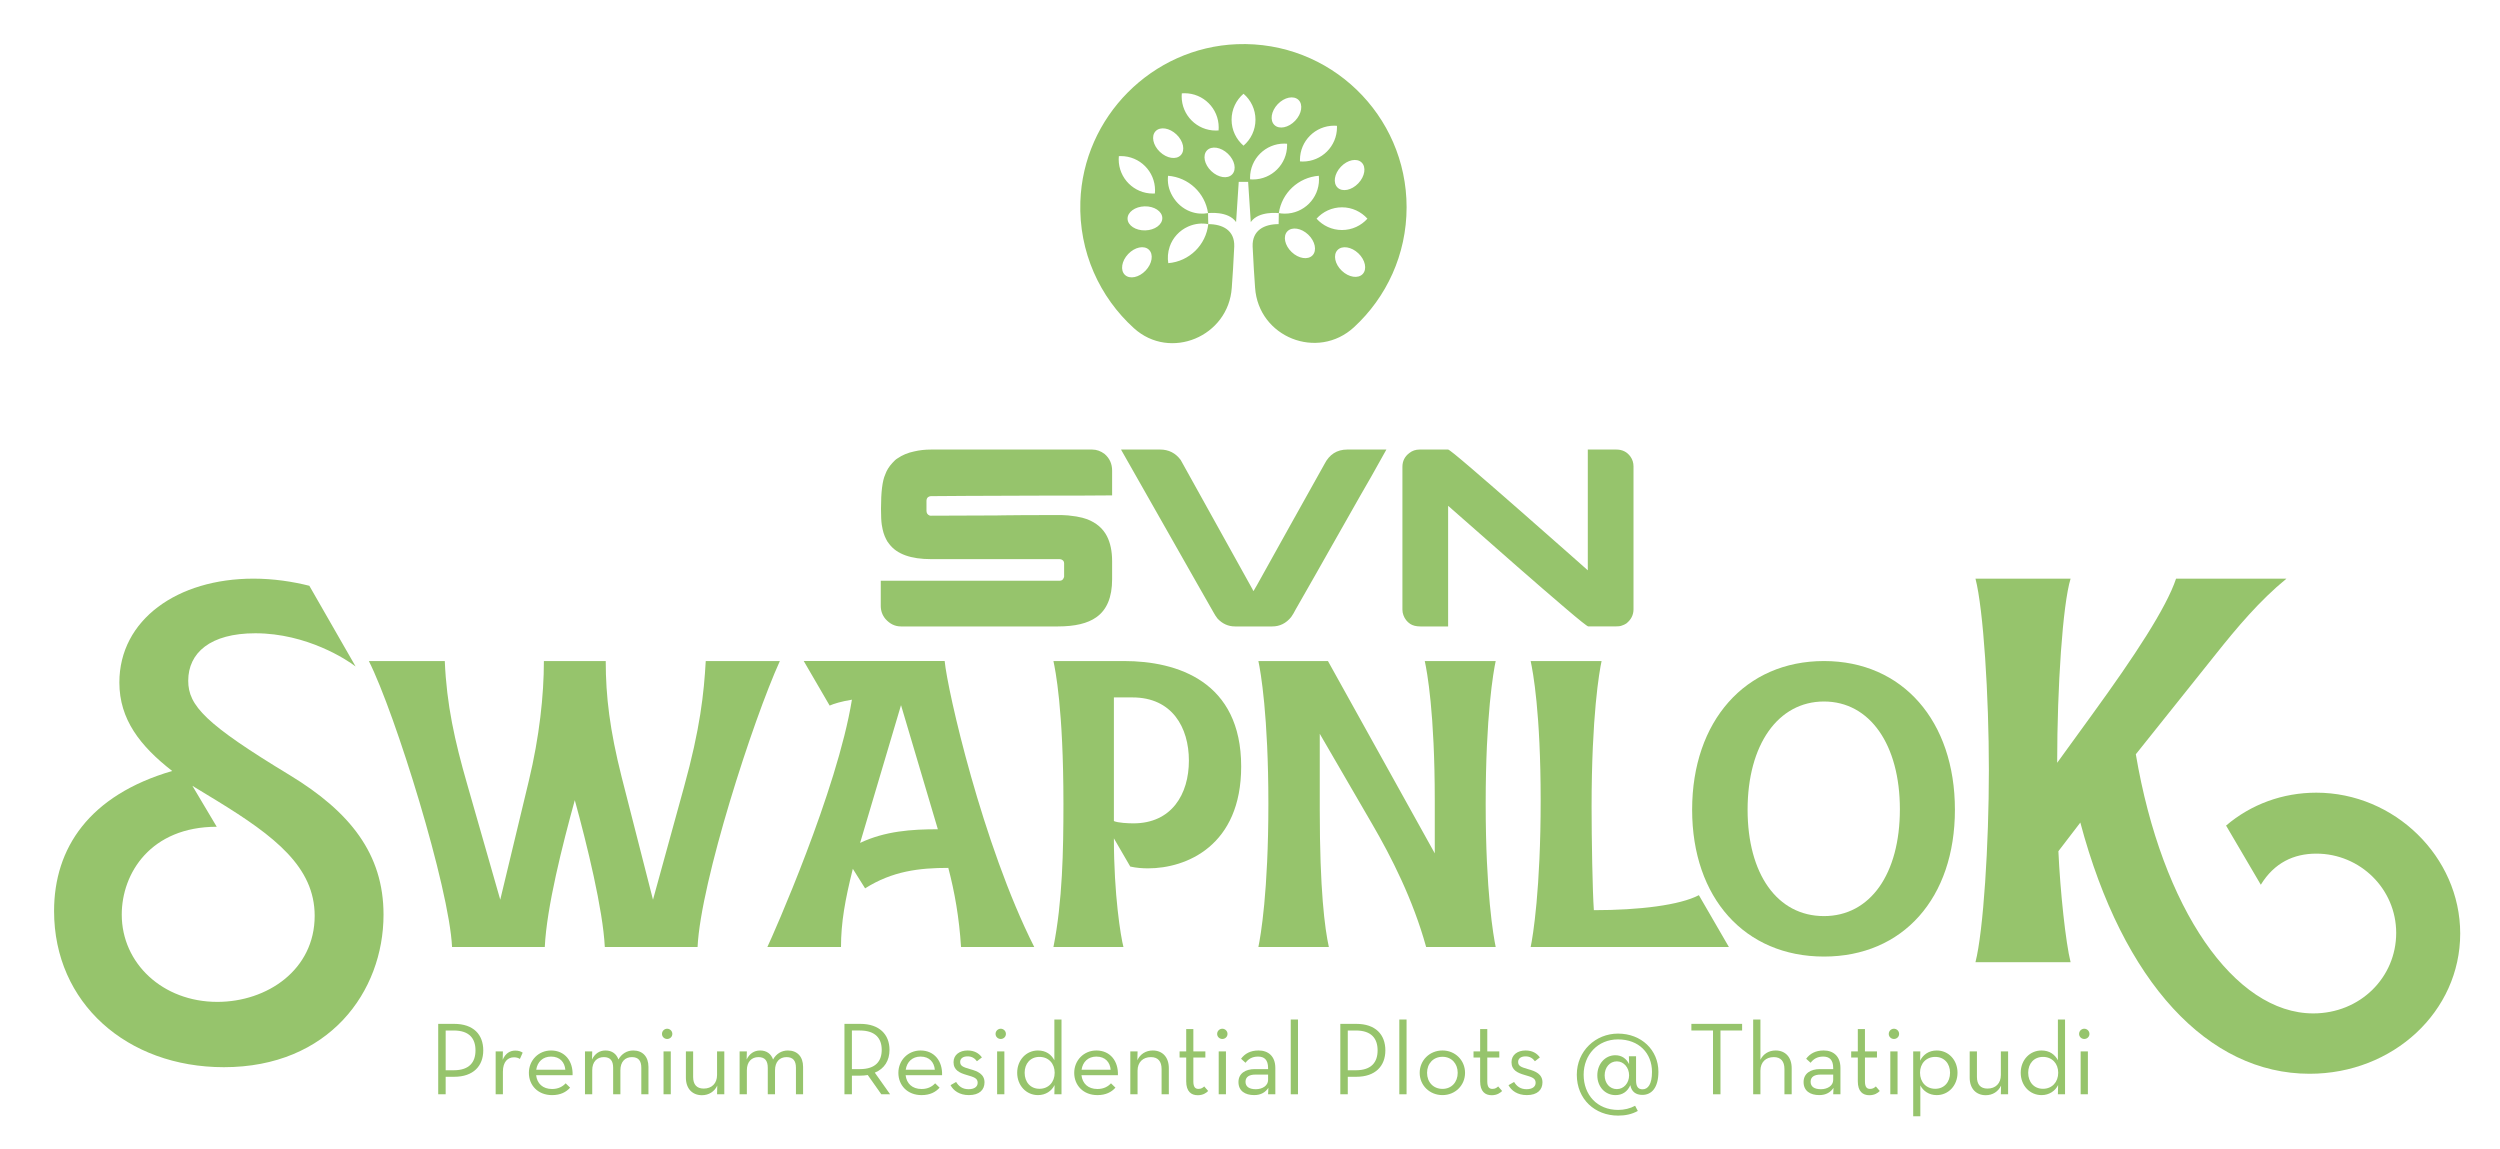 <?xml version="1.0" encoding="utf-8"?>
<!-- Generator: Adobe Illustrator 15.0.0, SVG Export Plug-In . SVG Version: 6.00 Build 0)  -->
<!DOCTYPE svg PUBLIC "-//W3C//DTD SVG 1.1//EN" "http://www.w3.org/Graphics/SVG/1.1/DTD/svg11.dtd">
<svg version="1.1" id="Layer_1" xmlns="http://www.w3.org/2000/svg" xmlns:xlink="http://www.w3.org/1999/xlink" x="0px" y="0px"
	 width="327.848px" height="150.633px" viewBox="0 0 327.848 150.633" enable-background="new 0 0 327.848 150.633"
	 xml:space="preserve">
<path fill="#96C46C" d="M178.701,35.938c-0.602,0.631-1.826,0.439-2.737-0.43c-0.913-0.868-1.165-2.083-0.564-2.714
	c0.6-0.631,1.826-0.438,2.738,0.43C179.048,34.092,179.301,35.307,178.701,35.938 M179.323,28.676
	c-0.82,0.914-2.011,1.489-3.335,1.489c-1.326,0-2.517-0.575-3.337-1.489c0.82-0.913,2.011-1.489,3.337-1.489
	C177.312,27.188,178.502,27.763,179.323,28.676z M178.127,24.041c-0.868,0.912-2.083,1.164-2.714,0.564
	c-0.631-0.601-0.438-1.827,0.431-2.739c0.867-0.912,2.082-1.165,2.713-0.563C179.189,21.903,178.997,23.128,178.127,24.041z
	 M175.331,16.698c0,2.477-2.008,4.485-4.485,4.485c-0.123,0-0.246-0.007-0.366-0.016c-0.004-0.067-0.005-0.135-0.005-0.202
	c0-2.477,2.007-4.484,4.484-4.484c0.124,0,0.246,0.006,0.367,0.016C175.329,16.564,175.331,16.631,175.331,16.698z M169.846,15.835
	c-0.868,0.912-2.083,1.164-2.714,0.563c-0.631-0.6-0.438-1.826,0.429-2.739c0.869-0.911,2.084-1.163,2.716-0.563
	C170.908,13.697,170.715,14.924,169.846,15.835z M168.417,18.832c0.124,0,0.246,0.007,0.368,0.017
	c0.002,0.066,0.004,0.134,0.004,0.201c0,2.477-2.008,4.485-4.485,4.485c-0.123,0-0.246-0.006-0.366-0.016
	c-0.003-0.068-0.007-0.135-0.007-0.202C163.931,20.84,165.941,18.832,168.417,18.832z M164.642,15.698
	c0,1.362-0.607,2.583-1.568,3.406c-0.958-0.823-1.566-2.044-1.566-3.406c0-1.362,0.608-2.582,1.566-3.405
	C164.035,13.116,164.642,14.335,164.642,15.698z M161.021,20.155c0.912,0.868,1.166,2.084,0.564,2.714
	c-0.6,0.631-1.826,0.438-2.738-0.43c-0.914-0.868-1.165-2.083-0.564-2.714C158.882,19.095,160.109,19.287,161.021,20.155z
	 M159.82,16.711c0,0.132-0.007,0.264-0.018,0.394c-0.118,0.01-0.235,0.016-0.355,0.016c-2.476,0-4.485-2.007-4.485-4.484
	c0-0.133,0.007-0.266,0.02-0.395c0.117-0.01,0.234-0.016,0.354-0.016C157.813,12.225,159.82,14.232,159.82,16.711z M154.282,17.633
	c0.912,0.868,1.164,2.083,0.564,2.714c-0.6,0.63-1.826,0.438-2.738-0.43c-0.914-0.869-1.165-2.083-0.564-2.714
	C152.144,16.573,153.371,16.765,154.282,17.633z M151.472,24.955c0,0.14-0.006,0.28-0.021,0.419
	c-0.086,0.004-0.175,0.008-0.263,0.008c-2.477,0-4.484-2.008-4.484-4.485c0-0.142,0.006-0.282,0.02-0.42
	c0.088-0.006,0.174-0.008,0.264-0.008C149.465,20.469,151.472,22.478,151.472,24.955z M147.95,33.309
	c0.869-0.912,2.084-1.164,2.715-0.563c0.631,0.6,0.438,1.826-0.431,2.738c-0.867,0.912-2.083,1.165-2.713,0.564
	C146.89,35.447,147.083,34.221,147.95,33.309z M150.186,30.214c-1.259,0.031-2.298-0.65-2.319-1.521
	c-0.02-0.872,0.983-1.602,2.242-1.633c1.257-0.03,2.294,0.652,2.316,1.521C152.446,29.453,151.443,30.183,150.186,30.214z
	 M172.125,33.484c-0.601,0.63-1.827,0.438-2.738-0.43c-0.913-0.868-1.164-2.084-0.564-2.714c0.601-0.632,1.826-0.438,2.738,0.429
	C172.471,31.639,172.724,32.854,172.125,33.484z M184.46,27.176c0-12.099-10.042-21.852-22.245-21.381
	c-11.132,0.43-20.172,9.529-20.538,20.663c-0.215,6.576,2.538,12.515,7.022,16.579c4.755,4.308,12.407,1.098,12.835-5.305
	l0.167-2.483c0,0,0.134-2.271,0.156-2.92c0.075-2.145-1.542-2.937-3.408-2.937c-0.287,2.732-2.492,4.893-5.243,5.117
	c-0.108-0.68-0.068-1.409,0.186-2.161c0.393-1.172,1.287-2.134,2.417-2.636c0.928-0.412,1.82-0.471,2.64-0.321l-0.028-1.443
	c-0.727,0.13-1.51,0.093-2.325-0.212c-0.979-0.367-1.792-1.089-2.322-1.991c-0.561-0.951-0.687-1.854-0.597-2.693
	c2.689,0.205,4.861,2.261,5.244,4.896c0,0,2.655-0.329,3.678,1.176l0.347-5.271h0.617h0.616l0.347,5.271
	c1.023-1.505,3.678-1.176,3.678-1.176c0.384-2.635,2.554-4.691,5.245-4.896c0.016,0.159,0.025,0.319,0.025,0.482
	c0,2.477-2.007,4.484-4.482,4.484c-0.271,0-0.532-0.024-0.788-0.07l-0.027,1.443c-1.867,0-3.484,0.792-3.408,2.937
	c0.022,0.649,0.156,2.92,0.156,2.92l0.165,2.478c0.437,6.492,8.201,9.589,12.982,5.177C181.809,38.993,184.46,33.394,184.46,27.176z
	"/>
<path fill-rule="evenodd" clip-rule="evenodd" fill="#96C46C" d="M221.905,106.185c0-11.626,6.975-19.496,17.289-19.496
	s17.172,7.87,17.172,19.496c0,11.567-6.798,19.258-17.172,19.258C228.819,125.442,221.905,117.752,221.905,106.185 M239.194,120.136
	c6.081,0,9.956-5.545,9.956-14.012c0-8.465-3.935-14.129-9.956-14.129c-6.022,0-10.016,5.664-10.016,14.189
	C229.178,114.591,233.052,120.136,239.194,120.136z"/>
<path fill-rule="evenodd" clip-rule="evenodd" fill="#96C46C" d="M138.146,86.688h9.24c7.035,0,15.381,2.685,15.381,13.833
	c0,10.374-7.153,13.354-12.221,13.354c-0.716,0-1.551-0.059-2.325-0.237l-2.146-3.697c0,7.394,0.894,12.878,1.252,14.249h-9.181
	c1.192-5.962,1.312-12.7,1.312-18.779C139.457,92.889,138.384,87.822,138.146,86.688 M146.075,107.674
	c0.536,0.241,1.908,0.3,2.563,0.3c5.008,0,7.273-3.816,7.273-8.229c0-4.352-2.207-8.286-7.392-8.286h-2.444V107.674z"/>
<path fill-rule="evenodd" clip-rule="evenodd" fill="#96C46C" d="M7.091,119.477c0-8.251,4.592-15.181,15.491-18.372
	c-4.204-3.27-6.929-6.771-6.929-11.598c0-8.252,7.63-13.624,17.593-13.624c2.648,0,5.138,0.39,7.319,0.935l6.071,10.586
	c-1.088-0.854-6.381-4.357-13.155-4.357c-5.915,0-8.798,2.57-8.798,6.227c0.002,3.27,2.259,5.683,13.313,12.377
	c7.94,4.827,12.299,10.355,12.299,18.294c0,10.12-7.161,20.006-20.94,20.006C16.666,139.949,7.091,131.541,7.091,119.477
	 M15.966,119.943c0,6.385,5.37,11.443,12.533,11.443c6.539,0,12.767-4.203,12.767-11.287c0-6.386-5.217-10.432-12.844-15.104
	l-3.193-1.944l3.193,5.37C19.78,108.422,15.964,114.495,15.966,119.943z"/>
<path fill-rule="evenodd" clip-rule="evenodd" fill="#96C46C" d="M48.371,86.688h9.958c0.238,5.723,1.311,10.493,2.921,16.096
	l4.353,15.204l3.755-15.621c1.372-5.723,1.967-11.148,1.967-15.679h8.11c0,4.649,0.537,9.063,2.085,15.202l4.113,16.098
	l4.054-14.728c2.148-7.749,2.625-12.342,2.864-16.572h9.718c-3.52,7.75-10.374,28.914-10.791,37.5H79.314
	c-0.24-4.888-2.327-13.413-3.935-19.256c-1.611,5.843-3.697,14.068-3.935,19.256H59.281C58.923,116.438,51.83,93.545,48.371,86.688"
	/>
<path fill-rule="evenodd" clip-rule="evenodd" fill="#96C46C" d="M100.632,124.189c0.714-1.49,9.181-20.57,11.087-32.434
	c-1.43,0.238-2.382,0.536-2.919,0.774l-3.398-5.842h18.481c0.357,3.816,4.947,24.026,11.745,37.501h-9.599
	c-0.238-3.815-0.835-7.214-1.67-10.374c-3.814,0-7.332,0.417-10.91,2.683l-1.61-2.564c-1.014,4.055-1.551,7.035-1.551,10.256
	H100.632z M122.989,108.747l-4.83-16.275l-5.365,18.065C116.072,108.986,119.531,108.747,122.989,108.747z"/>
<path fill-rule="evenodd" clip-rule="evenodd" fill="#96C46C" d="M260.82,100.99c0-9.755-0.72-21.108-1.758-25.107l12.474,0
	c-1.039,3.359-1.76,14.234-1.76,24.149l4.638-6.396c5.517-7.598,9.676-13.915,10.954-17.752l14.475,0
	c-3.518,2.88-6.478,6.398-9.277,9.916L280.09,98.913c3.438,20.312,12.953,33.985,23.27,33.985c6.157,0,10.875-4.718,10.875-10.557
	c0-5.756-4.718-10.396-10.474-10.396c-2.96,0-5.519,1.2-7.278,4.08l-4.557-7.759c3.278-2.797,7.437-4.315,11.835-4.315
	c10.234,0,18.869,8.396,18.869,18.47c0,10.236-8.796,18.392-19.752,18.392c-13.271,0-24.466-11.914-30.064-32.944l-2.878,3.758
	c0.239,5.278,0.958,11.995,1.6,14.553h-12.474C260.1,122.103,260.82,110.747,260.82,100.99"/>
<path fill-rule="evenodd" clip-rule="evenodd" fill="#96C46C" d="M200.729,124.189c0.299-1.371,1.313-7.632,1.313-19.197
	c0.001-11.565-1.015-16.93-1.313-18.304h9.302c-0.298,1.372-1.311,7.156-1.311,19.139c0,4.113,0.119,11.09,0.297,13.532
	c5.964,0,11.269-0.655,13.771-1.967l3.936,6.797H200.729z"/>
<path fill-rule="evenodd" clip-rule="evenodd" fill="#96C46C" d="M174.145,86.688l14.01,25.22v-6.916
	c0-11.565-1.013-16.93-1.312-18.304h9.301c-0.299,1.372-1.313,7.156-1.313,18.722s1.015,17.348,1.313,18.779h-9.121
	c-1.73-6.26-4.593-11.863-7.096-16.157l-6.855-11.805v9.957c0,10.553,0.655,15.561,1.192,18.005h-9.241
	c0.298-1.432,1.311-7.214,1.311-18.779s-1.013-17.348-1.311-18.722H174.145z"/>
<g>
	<path fill="#96C46C" d="M57.467,134.269h2.091c2.526,0,3.816,1.398,3.816,3.477c0,2.037-1.29,3.463-3.816,3.463h-1.114v2.295
		h-0.978V134.269z M59.504,140.353c2.078,0,2.852-1.087,2.852-2.607c0-1.521-0.774-2.607-2.852-2.607h-1.059v5.215H59.504z"/>
</g>
<g>
	<path fill="#96C46C" d="M64.999,137.881h0.951l-0.027,1.1c0.353-0.855,0.978-1.208,1.644-1.208c0.421,0,0.72,0.095,0.978,0.271
		l-0.367,0.828c-0.176-0.122-0.421-0.218-0.774-0.218c-0.801,0-1.453,0.571-1.453,1.888v2.961h-0.951V137.881z"/>
</g>
<g>
	<path fill="#96C46C" d="M72.399,142.811c0.842,0,1.413-0.34,1.779-0.747l0.584,0.57c-0.516,0.584-1.263,0.978-2.363,0.978
		c-1.847,0-3.042-1.276-3.042-2.92c0-1.643,1.263-2.933,2.906-2.933c1.806,0,2.893,1.385,2.825,3.245h-4.78
		C70.43,142.077,71.163,142.811,72.399,142.811z M74.137,140.284c-0.082-0.964-0.692-1.725-1.874-1.725
		c-1.073,0-1.792,0.692-1.942,1.725H74.137z"/>
	<path fill="#96C46C" d="M76.713,137.881h0.951l-0.027,1.06c0.367-0.761,0.978-1.182,1.766-1.182c0.883,0,1.453,0.475,1.698,1.182
		c0.421-0.761,1.127-1.182,1.942-1.182c1.236,0,1.996,0.814,1.996,2.146v3.599h-0.937v-3.477c0-0.896-0.353-1.398-1.236-1.398
		c-0.896,0-1.507,0.61-1.507,1.725v3.15h-0.951v-3.477c0-0.896-0.353-1.398-1.222-1.398c-0.896,0-1.521,0.61-1.521,1.725v3.15
		h-0.951V137.881z"/>
	<path fill="#96C46C" d="M86.812,135.586c0-0.395,0.326-0.68,0.679-0.68s0.679,0.285,0.679,0.68c0,0.394-0.326,0.665-0.679,0.665
		S86.812,135.979,86.812,135.586z M87.015,137.881h0.951v5.622h-0.951V137.881z"/>
	<path fill="#96C46C" d="M89.947,141.33v-3.449h0.951v3.354c0,0.978,0.461,1.521,1.385,1.521c1.059,0,1.751-0.679,1.751-1.779
		v-3.096h0.951v5.622h-0.951l0.027-1.141c-0.367,0.787-1.1,1.263-2.01,1.263C90.802,143.625,89.947,142.77,89.947,141.33z"/>
	<path fill="#96C46C" d="M96.991,137.881h0.951l-0.027,1.06c0.367-0.761,0.978-1.182,1.766-1.182c0.883,0,1.453,0.475,1.698,1.182
		c0.421-0.761,1.127-1.182,1.942-1.182c1.236,0,1.996,0.814,1.996,2.146v3.599h-0.937v-3.477c0-0.896-0.353-1.398-1.236-1.398
		c-0.896,0-1.507,0.61-1.507,1.725v3.15h-0.951v-3.477c0-0.896-0.353-1.398-1.222-1.398c-0.896,0-1.521,0.61-1.521,1.725v3.15
		h-0.951V137.881z"/>
	<path fill="#96C46C" d="M116.729,143.503h-1.154l-1.779-2.526c-0.312,0.055-0.652,0.082-0.978,0.082h-1.1v2.444h-0.978v-9.234
		h2.078c2.526,0,3.83,1.412,3.83,3.408c0,1.386-0.652,2.472-1.928,2.988L116.729,143.503z M112.764,140.203
		c2.091,0,2.865-1.073,2.865-2.526s-0.788-2.539-2.865-2.539h-1.046v5.065H112.764z"/>
</g>
<g>
	<path fill="#96C46C" d="M120.854,142.811c0.842,0,1.413-0.34,1.779-0.747l0.584,0.57c-0.516,0.584-1.263,0.978-2.363,0.978
		c-1.847,0-3.042-1.276-3.042-2.92c0-1.643,1.263-2.933,2.906-2.933c1.806,0,2.893,1.385,2.825,3.245h-4.78
		C118.885,142.077,119.618,142.811,120.854,142.811z M122.592,140.284c-0.082-0.964-0.692-1.725-1.874-1.725
		c-1.073,0-1.792,0.692-1.942,1.725H122.592z"/>
	<path fill="#96C46C" d="M124.652,142.308l0.733-0.421c0.326,0.543,0.815,0.951,1.63,0.951c0.76,0,1.195-0.326,1.195-0.843
		c0-0.61-0.489-0.746-1.467-1.031c-0.882-0.259-1.697-0.611-1.697-1.671c0-0.978,0.815-1.534,1.847-1.534
		c0.856,0,1.48,0.353,1.874,0.909l-0.652,0.503c-0.285-0.394-0.679-0.639-1.222-0.639c-0.611,0-0.978,0.285-0.978,0.72
		c0,0.53,0.339,0.68,1.331,0.965c0.951,0.258,1.861,0.638,1.861,1.725c0,0.95-0.638,1.67-2.051,1.67
		C125.82,143.611,125.019,143.014,124.652,142.308z"/>
	<path fill="#96C46C" d="M130.557,135.586c0-0.395,0.326-0.68,0.679-0.68s0.679,0.285,0.679,0.68c0,0.394-0.326,0.665-0.679,0.665
		S130.557,135.979,130.557,135.586z M130.761,137.881h0.951v5.622h-0.951V137.881z"/>
	<path fill="#96C46C" d="M133.393,140.679c0-1.671,1.195-2.92,2.716-2.92c1.073,0,1.751,0.529,2.159,1.276v-5.337h0.937v9.805
		h-0.937l0.027-1.209c-0.38,0.774-1.168,1.317-2.173,1.317C134.588,143.611,133.393,142.362,133.393,140.679z M138.309,140.679
		c0-1.209-0.801-2.078-1.996-2.078c-1.182,0-1.942,0.869-1.942,2.078c0,1.222,0.76,2.104,1.942,2.104
		C137.508,142.783,138.309,141.9,138.309,140.679z"/>
	<path fill="#96C46C" d="M143.914,142.811c0.842,0,1.412-0.34,1.779-0.747l0.584,0.57c-0.516,0.584-1.263,0.978-2.363,0.978
		c-1.847,0-3.042-1.276-3.042-2.92c0-1.643,1.263-2.933,2.906-2.933c1.806,0,2.893,1.385,2.825,3.245h-4.78
		C141.945,142.077,142.678,142.811,143.914,142.811z M145.652,140.284c-0.082-0.964-0.692-1.725-1.874-1.725
		c-1.073,0-1.792,0.692-1.942,1.725H145.652z"/>
	<path fill="#96C46C" d="M148.229,137.881h0.951l-0.027,1.154c0.367-0.802,1.114-1.276,2.023-1.276c1.25,0,2.105,0.855,2.105,2.322
		v3.422h-0.95v-3.313c0-0.991-0.462-1.562-1.399-1.562c-1.046,0-1.752,0.665-1.752,1.778v3.097h-0.951V137.881z"/>
	<path fill="#96C46C" d="M155.558,141.806v-3.124h-0.869v-0.801h0.869v-2.934h0.937v2.934h1.575v0.801h-1.575v3.138
		c0,0.746,0.258,0.978,0.665,0.978c0.38,0,0.584-0.163,0.761-0.326l0.516,0.598c-0.245,0.258-0.679,0.557-1.372,0.557
		C156.21,143.625,155.558,143.137,155.558,141.806z"/>
	<path fill="#96C46C" d="M159.616,135.586c0-0.395,0.326-0.68,0.679-0.68s0.679,0.285,0.679,0.68c0,0.394-0.326,0.665-0.679,0.665
		S159.616,135.979,159.616,135.586z M159.82,137.881h0.951v5.622h-0.951V137.881z"/>
	<path fill="#96C46C" d="M166.295,140.067c0-1.087-0.488-1.508-1.317-1.508c-0.788,0-1.29,0.34-1.643,0.814l-0.584-0.529
		c0.489-0.665,1.222-1.086,2.295-1.086c1.249,0,2.2,0.733,2.2,2.295v3.449h-0.951l0.041-0.842c-0.38,0.57-0.964,0.95-1.861,0.95
		c-1.195,0-2.064-0.543-2.064-1.711c0-1.154,0.95-1.697,2.132-1.697h1.752V140.067z M164.611,140.923
		c-0.72,0-1.276,0.258-1.276,0.937c0,0.639,0.475,0.979,1.358,0.979c0.869,0,1.603-0.476,1.603-1.209v-0.706H164.611z"/>
	<path fill="#96C46C" d="M169.267,133.698h0.95v9.805h-0.95V133.698z"/>
	<path fill="#96C46C" d="M175.768,134.269h2.092c2.525,0,3.815,1.398,3.815,3.477c0,2.037-1.29,3.463-3.815,3.463h-1.113v2.295
		h-0.979V134.269z M177.805,140.353c2.078,0,2.853-1.087,2.853-2.607c0-1.521-0.774-2.607-2.853-2.607h-1.059v5.215H177.805z"/>
	<path fill="#96C46C" d="M183.505,133.698h0.95v9.805h-0.95V133.698z"/>
	<path fill="#96C46C" d="M186.177,140.691c0-1.643,1.305-2.933,2.988-2.933c1.67,0,2.96,1.29,2.96,2.933
		c0,1.644-1.29,2.92-2.96,2.92C187.482,143.611,186.177,142.335,186.177,140.691z M191.162,140.691c0-1.208-0.801-2.104-1.996-2.104
		c-1.209,0-2.023,0.896-2.023,2.104c0,1.209,0.814,2.105,2.023,2.105C190.361,142.797,191.162,141.9,191.162,140.691z"/>
	<path fill="#96C46C" d="M194.105,141.806v-3.124h-0.869v-0.801h0.869v-2.934h0.937v2.934h1.575v0.801h-1.575v3.138
		c0,0.746,0.259,0.978,0.666,0.978c0.38,0,0.584-0.163,0.761-0.326l0.516,0.598c-0.244,0.258-0.679,0.557-1.372,0.557
		C194.756,143.625,194.105,143.137,194.105,141.806z"/>
	<path fill="#96C46C" d="M197.824,142.308l0.733-0.421c0.325,0.543,0.814,0.951,1.629,0.951c0.761,0,1.195-0.326,1.195-0.843
		c0-0.61-0.489-0.746-1.467-1.031c-0.883-0.259-1.697-0.611-1.697-1.671c0-0.978,0.814-1.534,1.847-1.534
		c0.855,0,1.48,0.353,1.874,0.909l-0.651,0.503c-0.285-0.394-0.68-0.639-1.223-0.639c-0.611,0-0.978,0.285-0.978,0.72
		c0,0.53,0.34,0.68,1.331,0.965c0.95,0.258,1.86,0.638,1.86,1.725c0,0.95-0.639,1.67-2.051,1.67
		C198.992,143.611,198.19,143.014,197.824,142.308z"/>
	<path fill="#96C46C" d="M206.781,140.937c0-3.124,2.472-5.392,5.405-5.392c3.069,0,5.297,2.159,5.297,5.011
		c0,2.092-0.896,3.028-2.105,3.028c-0.855,0-1.426-0.421-1.575-1.276c-0.394,0.883-1.073,1.304-1.956,1.304
		c-1.344,0-2.376-1.086-2.376-2.594c0-1.507,1.032-2.635,2.363-2.635c0.882,0,1.479,0.489,1.806,1.168l-0.027-1.032h0.938v3.138
		c0,0.773,0.217,1.194,0.855,1.194c0.706,0,1.235-0.665,1.235-2.281c0-2.458-1.711-4.264-4.454-4.264
		c-2.662,0-4.509,2.023-4.509,4.631c0,2.635,1.766,4.617,4.522,4.617c0.801,0,1.575-0.19,2.228-0.543l0.353,0.679
		c-0.761,0.421-1.603,0.611-2.58,0.611C209.171,146.301,206.781,144.168,206.781,140.937z M213.639,141.018
		c0-1.005-0.692-1.833-1.603-1.833c-0.95,0-1.603,0.814-1.603,1.833s0.652,1.807,1.603,1.807
		C212.947,142.824,213.639,142.022,213.639,141.018z"/>
	<path fill="#96C46C" d="M224.644,135.138h-2.838v-0.869h6.654v0.869h-2.838v8.365h-0.979V135.138z"/>
	<path fill="#96C46C" d="M229.91,133.698h0.951v5.282c0.353-0.747,1.086-1.222,1.996-1.222c1.249,0,2.104,0.855,2.104,2.322v3.422
		h-0.95v-3.313c0-0.991-0.462-1.562-1.399-1.562c-1.045,0-1.751,0.665-1.751,1.778v3.097h-0.951V133.698z"/>
	<path fill="#96C46C" d="M240.404,140.067c0-1.087-0.489-1.508-1.317-1.508c-0.788,0-1.29,0.34-1.644,0.814l-0.584-0.529
		c0.489-0.665,1.223-1.086,2.296-1.086c1.249,0,2.199,0.733,2.199,2.295v3.449h-0.95l0.041-0.842c-0.381,0.57-0.965,0.95-1.86,0.95
		c-1.195,0-2.064-0.543-2.064-1.711c0-1.154,0.95-1.697,2.132-1.697h1.752V140.067z M238.72,140.923
		c-0.72,0-1.277,0.258-1.277,0.937c0,0.639,0.476,0.979,1.358,0.979c0.869,0,1.603-0.476,1.603-1.209v-0.706H238.72z"/>
	<path fill="#96C46C" d="M243.632,141.806v-3.124h-0.869v-0.801h0.869v-2.934h0.937v2.934h1.575v0.801h-1.575v3.138
		c0,0.746,0.259,0.978,0.666,0.978c0.38,0,0.584-0.163,0.761-0.326l0.516,0.598c-0.244,0.258-0.679,0.557-1.372,0.557
		C244.284,143.625,243.632,143.137,243.632,141.806z"/>
	<path fill="#96C46C" d="M247.69,135.586c0-0.395,0.326-0.68,0.68-0.68c0.353,0,0.679,0.285,0.679,0.68
		c0,0.394-0.326,0.665-0.679,0.665C248.016,136.251,247.69,135.979,247.69,135.586z M247.894,137.881h0.95v5.622h-0.95V137.881z"/>
	<path fill="#96C46C" d="M250.893,137.881h0.937l-0.026,1.208c0.394-0.773,1.127-1.33,2.187-1.33c1.534,0,2.716,1.249,2.716,2.92
		c0,1.684-1.195,2.933-2.729,2.933c-1.005,0-1.779-0.543-2.146-1.276v4.047h-0.937V137.881z M255.728,140.679
		c0-1.209-0.761-2.078-1.942-2.078c-1.195,0-1.996,0.869-1.996,2.078c0,1.222,0.801,2.104,1.996,2.104
		C254.967,142.783,255.728,141.9,255.728,140.679z"/>
	<path fill="#96C46C" d="M258.303,141.33v-3.449h0.951v3.354c0,0.978,0.462,1.521,1.385,1.521c1.06,0,1.752-0.679,1.752-1.779
		v-3.096h0.951v5.622h-0.951l0.027-1.141c-0.366,0.787-1.1,1.263-2.01,1.263C259.16,143.625,258.303,142.77,258.303,141.33z"/>
	<path fill="#96C46C" d="M264.996,140.679c0-1.671,1.194-2.92,2.716-2.92c1.072,0,1.752,0.529,2.159,1.276v-5.337h0.937v9.805
		h-0.937l0.027-1.209c-0.381,0.774-1.168,1.317-2.173,1.317C266.19,143.611,264.996,142.362,264.996,140.679z M269.912,140.679
		c0-1.209-0.802-2.078-1.997-2.078c-1.181,0-1.941,0.869-1.941,2.078c0,1.222,0.761,2.104,1.941,2.104
		C269.11,142.783,269.912,141.9,269.912,140.679z"/>
	<path fill="#96C46C" d="M272.65,135.586c0-0.395,0.326-0.68,0.68-0.68c0.353,0,0.679,0.285,0.679,0.68
		c0,0.394-0.326,0.665-0.679,0.665C272.976,136.251,272.65,135.979,272.65,135.586z M272.854,137.881h0.95v5.622h-0.95V137.881z"/>
</g>
<path fill-rule="evenodd" clip-rule="evenodd" fill="#96C46C" d="M122.081,58.955h21.148c0.577,0,1.122,0.193,1.632,0.582
	c0.655,0.567,0.981,1.295,0.981,2.181v3.248h-0.033c-1.554,0.021-4.84,0.032-9.858,0.032c-3.951,0.024-7.017,0.034-9.192,0.034
	c-2.275,0.024-3.824,0.033-4.646,0.033c-0.167,0-0.316,0.056-0.449,0.167c-0.112,0.111-0.166,0.272-0.166,0.481v1.267
	c0,0.3,0.127,0.505,0.381,0.617c0.034,0.009,0.062,0.02,0.083,0.023c0.022,0.007,0.05,0.01,0.083,0.01
	c5.041-0.024,7.916-0.033,8.626-0.033c0.178,0,0.499-0.007,0.966-0.017c1.31-0.024,3.796-0.034,7.46-0.034h0.134
	c0.476,0,1.116,0.06,1.915,0.184c0.577,0.099,1.055,0.223,1.432,0.365c1.199,0.467,2.06,1.205,2.582,2.215
	c0.455,0.89,0.682,1.981,0.682,3.281v2.382c0,2.353-0.693,4.013-2.081,4.979c-1.122,0.799-2.792,1.198-5.013,1.198h-20.598
	c-0.778,0-1.455-0.326-2.032-0.981c-0.41-0.489-0.615-1.062-0.615-1.715v-3.297h23.463c0.266,0,0.442-0.128,0.531-0.383
	c0.023-0.034,0.036-0.067,0.042-0.1c0.005-0.035,0.008-0.056,0.008-0.067v-1.749c0-0.233-0.129-0.4-0.383-0.5
	c-0.067-0.021-0.134-0.033-0.199-0.033h-16.854c-2.663,0-4.496-0.66-5.494-1.981c-0.201-0.244-0.346-0.472-0.434-0.682
	c-0.111-0.212-0.217-0.473-0.316-0.783c-0.088-0.291-0.167-0.644-0.233-1.068c-0.067-0.453-0.1-1.125-0.1-2.015v-0.13
	c0-2.145,0.183-3.619,0.55-4.43c0.188-0.544,0.505-1.057,0.949-1.533c0.243-0.277,0.46-0.473,0.649-0.582
	c0.644-0.443,1.372-0.751,2.182-0.916C120.555,59.038,121.292,58.955,122.081,58.955"/>
<path fill-rule="evenodd" clip-rule="evenodd" fill="#96C46C" d="M161.963,82.15h4.879c0.988,0,1.815-0.409,2.481-1.232
	c0.179-0.243,0.4-0.62,0.666-1.133c0.044-0.067,0.083-0.131,0.115-0.197c0.102-0.158,0.956-1.655,2.565-4.497
	c0.455-0.811,0.977-1.733,1.565-2.766c3.653-6.45,5.528-9.747,5.63-9.891l1.947-3.48h-5.129c-1.354,0-2.354,0.639-2.998,1.914
	c-0.454,0.777-8.644,15.5-8.854,15.879c-0.178,0.321-0.279,0.493-0.301,0.515l-0.12,0.224c-0.021,0-0.048-0.012-0.075-0.034
	c-0.027-0.022-0.047-0.067-0.059-0.134l-9.44-16.998c-0.678-0.911-1.577-1.366-2.699-1.366h-5.078c-0.023,0-0.033,0.002-0.033,0.006
	v0.026c2.453,4.34,4.589,8.105,6.411,11.29c1.443,2.544,2.607,4.597,3.498,6.163c1.375,2.43,2.097,3.697,2.164,3.797
	c0.178,0.334,0.367,0.628,0.566,0.882C160.31,81.807,161.074,82.15,161.963,82.15"/>
<path fill-rule="evenodd" clip-rule="evenodd" fill="#96C46C" d="M186.159,58.955h3.747c0.123,0,1.122,0.804,2.998,2.415
	c1.875,1.61,3.988,3.443,6.335,5.503c2.349,2.06,4.433,3.894,6.254,5.503l2.73,2.415V58.955h3.747c0.788,0,1.404,0.31,1.85,0.932
	c0.266,0.376,0.397,0.806,0.397,1.283v18.731c0,0.744-0.316,1.367-0.949,1.866c-0.166,0.11-0.371,0.207-0.614,0.283
	c-0.157,0.065-0.439,0.1-0.85,0.1h-3.515c-0.132,0-1.144-0.804-3.03-2.415c-1.888-1.609-4.008-3.442-6.361-5.502
	c-2.354-2.061-4.44-3.894-6.261-5.503l-2.731-2.398V82.15h-3.646c-0.544,0-0.989-0.109-1.332-0.334
	c-0.411-0.275-0.706-0.652-0.882-1.132c-0.09-0.231-0.134-0.482-0.134-0.749V61.22c0-0.756,0.305-1.362,0.916-1.817
	C185.205,59.104,185.648,58.955,186.159,58.955"/>
</svg>
